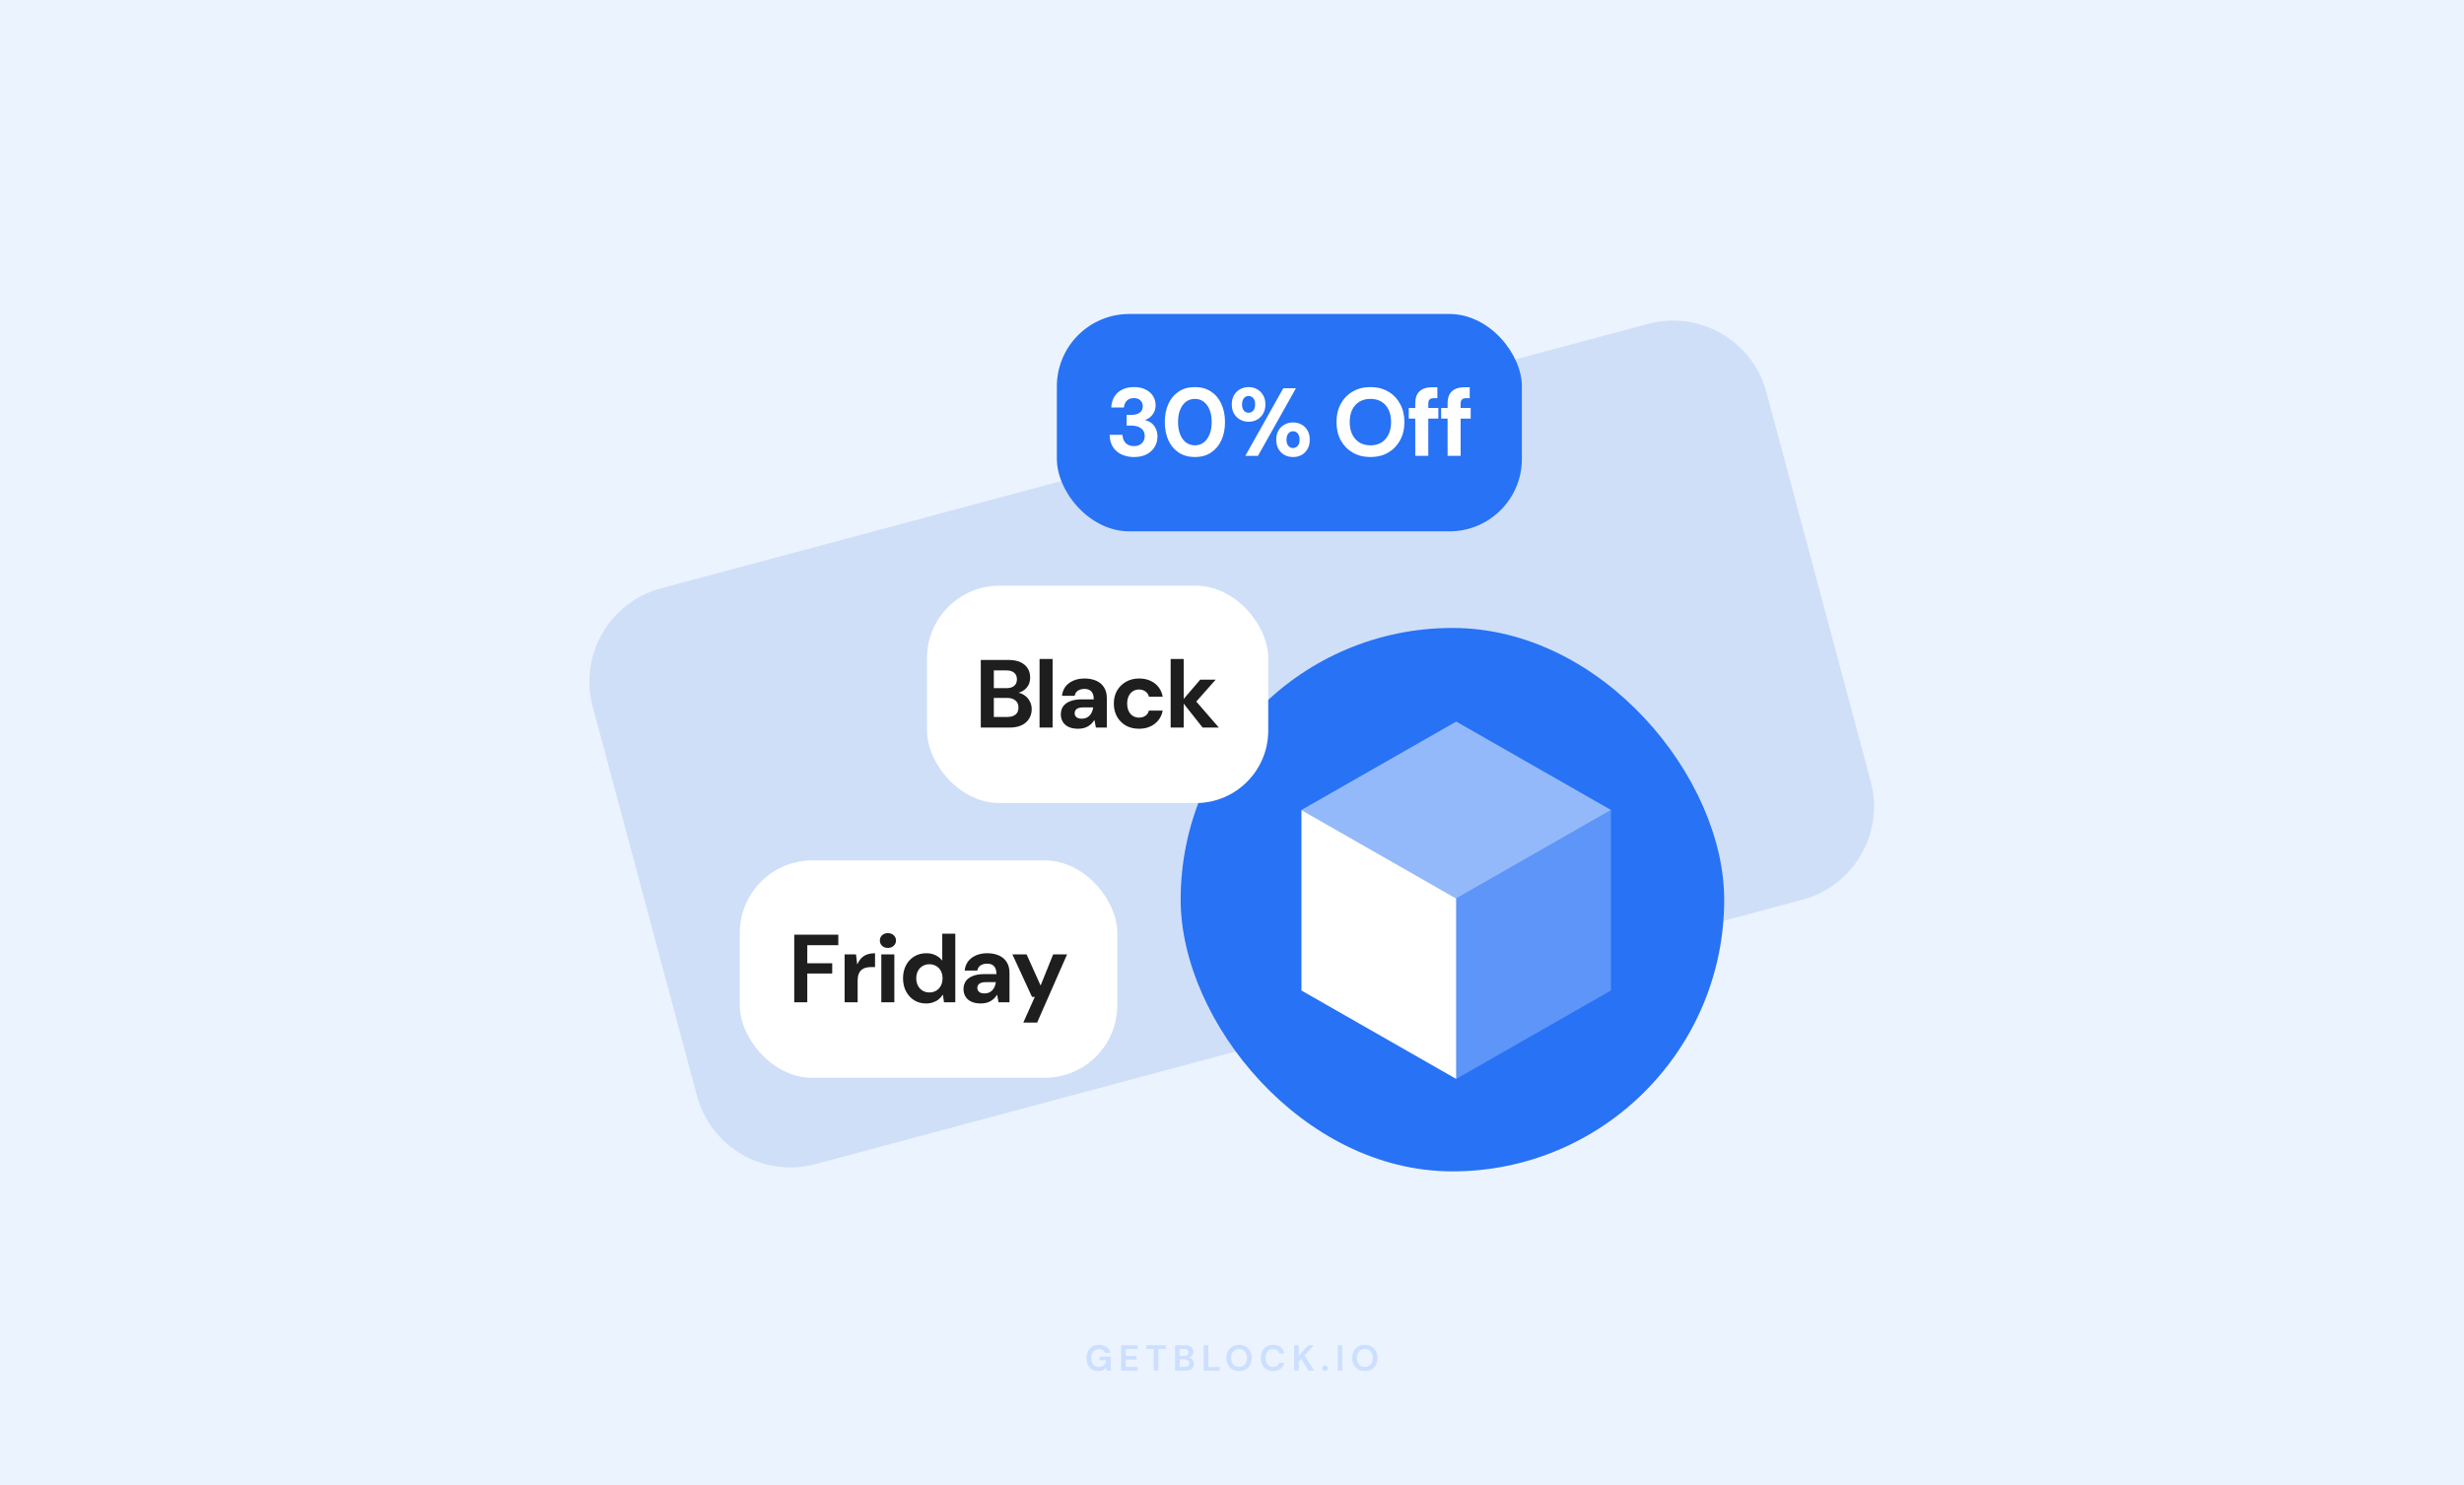 <svg width="816" height="492" viewBox="0 0 816 492" fill="none" xmlns="http://www.w3.org/2000/svg">
<rect width="816" height="492" fill="#EBF3FF"/>
<path d="M584.983 129.91C580.409 112.839 562.862 102.708 545.792 107.282L218.911 194.87C201.84 199.444 191.709 216.991 196.283 234.062L230.826 362.976C235.4 380.046 252.946 390.177 270.017 385.603L596.898 298.015C613.969 293.441 624.1 275.895 619.526 258.824L584.983 129.91Z" fill="#CFDFF8"/>
<path opacity="0.16" d="M363.747 454.144C362.955 454.144 362.263 453.964 361.671 453.604C361.079 453.244 360.619 452.744 360.291 452.104C359.963 451.456 359.799 450.704 359.799 449.848C359.799 448.984 359.967 448.224 360.303 447.568C360.647 446.904 361.131 446.388 361.755 446.02C362.387 445.644 363.135 445.456 363.999 445.456C364.983 445.456 365.799 445.692 366.447 446.164C367.095 446.636 367.515 447.288 367.707 448.12H365.991C365.863 447.728 365.631 447.424 365.295 447.208C364.959 446.984 364.527 446.872 363.999 446.872C363.159 446.872 362.511 447.14 362.055 447.676C361.599 448.204 361.371 448.932 361.371 449.86C361.371 450.788 361.595 451.508 362.043 452.02C362.499 452.524 363.115 452.776 363.891 452.776C364.651 452.776 365.223 452.572 365.607 452.164C365.999 451.748 366.235 451.204 366.315 450.532H364.191V449.38H367.863V454H366.447L366.327 452.896C366.055 453.296 365.715 453.604 365.307 453.82C364.899 454.036 364.379 454.144 363.747 454.144ZM371.277 454V445.6H376.761V446.836H372.813V449.14H376.401V450.34H372.813V452.764H376.761V454H371.277ZM382.09 454V446.836H379.642V445.6H386.086V446.836H383.626V454H382.09ZM389.144 454V445.6H392.516C393.388 445.6 394.052 445.804 394.508 446.212C394.972 446.612 395.204 447.128 395.204 447.76C395.204 448.288 395.06 448.712 394.772 449.032C394.492 449.344 394.148 449.556 393.74 449.668C394.22 449.764 394.616 450.004 394.928 450.388C395.24 450.764 395.396 451.204 395.396 451.708C395.396 452.372 395.156 452.92 394.676 453.352C394.196 453.784 393.516 454 392.636 454H389.144ZM390.68 449.128H392.288C392.72 449.128 393.052 449.028 393.284 448.828C393.516 448.628 393.632 448.344 393.632 447.976C393.632 447.624 393.516 447.348 393.284 447.148C393.06 446.94 392.72 446.836 392.264 446.836H390.68V449.128ZM390.68 452.752H392.396C392.852 452.752 393.204 452.648 393.452 452.44C393.708 452.224 393.836 451.924 393.836 451.54C393.836 451.148 393.704 450.84 393.44 450.616C393.176 450.392 392.82 450.28 392.372 450.28H390.68V452.752ZM398.634 454V445.6H400.17V452.8H403.89V454H398.634ZM410.338 454.144C409.498 454.144 408.762 453.96 408.13 453.592C407.506 453.224 407.014 452.716 406.654 452.068C406.302 451.412 406.126 450.656 406.126 449.8C406.126 448.944 406.302 448.192 406.654 447.544C407.014 446.888 407.506 446.376 408.13 446.008C408.762 445.64 409.498 445.456 410.338 445.456C411.17 445.456 411.902 445.64 412.534 446.008C413.166 446.376 413.658 446.888 414.01 447.544C414.362 448.192 414.538 448.944 414.538 449.8C414.538 450.656 414.362 451.412 414.01 452.068C413.658 452.716 413.166 453.224 412.534 453.592C411.902 453.96 411.17 454.144 410.338 454.144ZM410.338 452.764C411.138 452.764 411.774 452.5 412.246 451.972C412.726 451.444 412.966 450.72 412.966 449.8C412.966 448.88 412.726 448.156 412.246 447.628C411.774 447.1 411.138 446.836 410.338 446.836C409.538 446.836 408.898 447.1 408.418 447.628C407.938 448.156 407.698 448.88 407.698 449.8C407.698 450.72 407.938 451.444 408.418 451.972C408.898 452.5 409.538 452.764 410.338 452.764ZM421.618 454.144C420.77 454.144 420.042 453.964 419.434 453.604C418.826 453.236 418.358 452.728 418.03 452.08C417.702 451.424 417.538 450.668 417.538 449.812C417.538 448.956 417.702 448.2 418.03 447.544C418.358 446.888 418.826 446.376 419.434 446.008C420.042 445.64 420.77 445.456 421.618 445.456C422.626 445.456 423.45 445.708 424.09 446.212C424.738 446.708 425.142 447.408 425.302 448.312H423.61C423.506 447.856 423.282 447.5 422.938 447.244C422.602 446.98 422.154 446.848 421.594 446.848C420.818 446.848 420.21 447.112 419.77 447.64C419.33 448.168 419.11 448.892 419.11 449.812C419.11 450.732 419.33 451.456 419.77 451.984C420.21 452.504 420.818 452.764 421.594 452.764C422.154 452.764 422.602 452.644 422.938 452.404C423.282 452.156 423.506 451.816 423.61 451.384H425.302C425.142 452.248 424.738 452.924 424.09 453.412C423.45 453.9 422.626 454.144 421.618 454.144ZM428.582 454V445.6H430.118V448.996L433.226 445.6H435.122L432.026 448.936L435.206 454H433.322L430.922 450.112L430.118 450.988V454H428.582ZM438.802 454.084C438.522 454.084 438.29 453.996 438.106 453.82C437.93 453.644 437.842 453.432 437.842 453.184C437.842 452.928 437.93 452.712 438.106 452.536C438.29 452.36 438.522 452.272 438.802 452.272C439.082 452.272 439.31 452.36 439.486 452.536C439.67 452.712 439.762 452.928 439.762 453.184C439.762 453.432 439.67 453.644 439.486 453.82C439.31 453.996 439.082 454.084 438.802 454.084ZM442.98 454V445.6H444.516V454H442.98ZM452 454.144C451.16 454.144 450.424 453.96 449.792 453.592C449.168 453.224 448.676 452.716 448.316 452.068C447.964 451.412 447.788 450.656 447.788 449.8C447.788 448.944 447.964 448.192 448.316 447.544C448.676 446.888 449.168 446.376 449.792 446.008C450.424 445.64 451.16 445.456 452 445.456C452.832 445.456 453.564 445.64 454.196 446.008C454.828 446.376 455.32 446.888 455.672 447.544C456.024 448.192 456.2 448.944 456.2 449.8C456.2 450.656 456.024 451.412 455.672 452.068C455.32 452.716 454.828 453.224 454.196 453.592C453.564 453.96 452.832 454.144 452 454.144ZM452 452.764C452.8 452.764 453.436 452.5 453.908 451.972C454.388 451.444 454.628 450.72 454.628 449.8C454.628 448.88 454.388 448.156 453.908 447.628C453.436 447.1 452.8 446.836 452 446.836C451.2 446.836 450.56 447.1 450.08 447.628C449.6 448.156 449.36 448.88 449.36 449.8C449.36 450.72 449.6 451.444 450.08 451.972C450.56 452.5 451.2 452.764 452 452.764Z" fill="#2772F5"/>
<rect x="391" y="208" width="180" height="180" rx="90" fill="#2772F5"/>
<path d="M482.251 297.584V357.384L431 328.094V268.293L482.251 297.584Z" fill="white"/>
<path opacity="0.25" d="M482.25 297.584L533.501 268.293V328.094L482.25 357.384V297.584Z" fill="white"/>
<path opacity="0.5" d="M482.251 239L533.503 268.29L482.251 297.58L431 268.29L482.251 239Z" fill="white"/>
<rect x="307" y="194" width="113" height="72" rx="24" fill="white"/>
<path d="M324.807 241V218.6H333.991C335.548 218.6 336.86 218.845 337.927 219.336C338.994 219.827 339.794 220.509 340.327 221.384C340.882 222.237 341.159 223.229 341.159 224.36C341.159 225.491 340.914 226.44 340.423 227.208C339.932 227.976 339.282 228.573 338.471 229C337.682 229.405 336.818 229.64 335.879 229.704L336.359 229.352C337.383 229.395 338.29 229.672 339.079 230.184C339.89 230.675 340.519 231.336 340.967 232.168C341.436 233 341.671 233.907 341.671 234.888C341.671 236.083 341.383 237.139 340.807 238.056C340.252 238.973 339.42 239.699 338.311 240.232C337.223 240.744 335.89 241 334.311 241H324.807ZM329.127 237.48H333.607C334.78 237.48 335.687 237.213 336.327 236.68C336.967 236.147 337.287 235.379 337.287 234.376C337.287 233.373 336.956 232.595 336.295 232.04C335.634 231.464 334.716 231.176 333.543 231.176H329.127V237.48ZM329.127 227.944H333.287C334.418 227.944 335.282 227.688 335.879 227.176C336.476 226.664 336.775 225.939 336.775 225C336.775 224.083 336.476 223.368 335.879 222.856C335.282 222.323 334.407 222.056 333.255 222.056H329.127V227.944ZM344.267 241V218.28H348.587V241H344.267ZM357.039 241.384C355.738 241.384 354.661 241.171 353.807 240.744C352.954 240.317 352.325 239.741 351.919 239.016C351.514 238.291 351.311 237.491 351.311 236.616C351.311 235.635 351.557 234.771 352.047 234.024C352.559 233.277 353.327 232.701 354.351 232.296C355.375 231.869 356.666 231.656 358.223 231.656H362.223C362.223 230.867 362.106 230.227 361.871 229.736C361.658 229.224 361.317 228.84 360.847 228.584C360.399 228.328 359.823 228.2 359.119 228.2C358.287 228.2 357.573 228.392 356.975 228.776C356.399 229.139 356.037 229.704 355.887 230.472H351.695C351.823 229.299 352.207 228.285 352.847 227.432C353.509 226.579 354.383 225.917 355.471 225.448C356.559 224.979 357.775 224.744 359.119 224.744C360.655 224.744 361.978 225 363.087 225.512C364.197 226.003 365.05 226.739 365.647 227.72C366.245 228.68 366.543 229.853 366.543 231.24V241H362.927L362.447 238.536H362.383C362.106 238.984 361.786 239.389 361.423 239.752C361.061 240.093 360.655 240.392 360.207 240.648C359.781 240.883 359.301 241.064 358.767 241.192C358.234 241.32 357.658 241.384 357.039 241.384ZM358.255 238.056C358.831 238.056 359.343 237.96 359.791 237.768C360.239 237.555 360.613 237.277 360.911 236.936C361.231 236.595 361.477 236.2 361.647 235.752C361.839 235.283 361.967 234.803 362.031 234.312H358.703C358.042 234.312 357.498 234.397 357.071 234.568C356.666 234.717 356.367 234.941 356.175 235.24C355.983 235.517 355.887 235.848 355.887 236.232C355.887 236.616 355.983 236.947 356.175 237.224C356.367 237.501 356.645 237.715 357.007 237.864C357.37 237.992 357.786 238.056 358.255 238.056ZM377.216 241.384C375.552 241.384 374.091 241.032 372.832 240.328C371.595 239.603 370.624 238.621 369.92 237.384C369.216 236.125 368.864 234.685 368.864 233.064C368.864 231.443 369.216 230.013 369.92 228.776C370.645 227.517 371.637 226.536 372.896 225.832C374.155 225.107 375.595 224.744 377.216 224.744C379.264 224.744 380.992 225.277 382.4 226.344C383.808 227.411 384.693 228.883 385.056 230.76H380.48C380.309 230.013 379.925 229.437 379.328 229.032C378.731 228.605 378.016 228.392 377.184 228.392C376.437 228.392 375.765 228.584 375.168 228.968C374.592 229.331 374.133 229.864 373.792 230.568C373.451 231.251 373.28 232.083 373.28 233.064C373.28 233.789 373.376 234.44 373.568 235.016C373.76 235.571 374.027 236.051 374.368 236.456C374.731 236.861 375.147 237.171 375.616 237.384C376.085 237.597 376.608 237.704 377.184 237.704C377.739 237.704 378.24 237.619 378.688 237.448C379.136 237.256 379.52 236.989 379.84 236.648C380.16 236.285 380.373 235.859 380.48 235.368H385.056C384.693 237.203 383.808 238.664 382.4 239.752C380.992 240.84 379.264 241.384 377.216 241.384ZM398.274 241L391.362 232.264L397.474 225.128H402.594L394.69 234.056L394.658 230.632L403.65 241H398.274ZM387.682 241V218.28H392.002V241H387.682Z" fill="#1E1E1F"/>
<rect x="245" y="285" width="125" height="72" rx="24" fill="white"/>
<path d="M263.029 332V309.6H277.621V313.088H267.349V319.072H275.605V322.464H267.349V332H263.029ZM279.706 332V316.128H283.482L283.866 319.36H283.93C284.357 318.464 284.848 317.749 285.402 317.216C285.978 316.683 286.629 316.309 287.354 316.096C288.08 315.861 288.89 315.744 289.786 315.744V320.32H288.602C287.898 320.32 287.258 320.395 286.682 320.544C286.128 320.693 285.648 320.949 285.242 321.312C284.858 321.653 284.56 322.112 284.346 322.688C284.133 323.264 284.026 323.979 284.026 324.832V332H279.706ZM291.863 332V316.128H296.183V332H291.863ZM294.039 313.984C293.249 313.984 292.609 313.749 292.119 313.28C291.628 312.811 291.383 312.224 291.383 311.52C291.383 310.816 291.628 310.24 292.119 309.792C292.609 309.323 293.249 309.088 294.039 309.088C294.828 309.088 295.468 309.323 295.959 309.792C296.471 310.24 296.727 310.816 296.727 311.52C296.727 312.224 296.471 312.811 295.959 313.28C295.468 313.749 294.828 313.984 294.039 313.984ZM306.671 332.384C305.178 332.384 303.855 332.021 302.703 331.296C301.573 330.571 300.677 329.579 300.015 328.32C299.375 327.061 299.055 325.632 299.055 324.032C299.055 322.453 299.375 321.035 300.015 319.776C300.677 318.517 301.583 317.536 302.735 316.832C303.909 316.107 305.253 315.744 306.767 315.744C307.962 315.744 309.007 315.979 309.903 316.448C310.799 316.896 311.514 317.483 312.047 318.208V309.28H316.367V332H312.623L312.271 329.504H312.207C311.845 330.059 311.397 330.56 310.863 331.008C310.351 331.435 309.743 331.765 309.039 332C308.357 332.256 307.567 332.384 306.671 332.384ZM307.791 328.736C308.645 328.736 309.402 328.533 310.063 328.128C310.725 327.723 311.237 327.168 311.599 326.464C311.962 325.76 312.143 324.949 312.143 324.032C312.143 323.136 311.962 322.336 311.599 321.632C311.237 320.928 310.725 320.384 310.063 320C309.402 319.595 308.634 319.392 307.759 319.392C306.927 319.392 306.181 319.595 305.519 320C304.858 320.384 304.346 320.928 303.983 321.632C303.621 322.336 303.439 323.136 303.439 324.032C303.439 324.949 303.621 325.76 303.983 326.464C304.346 327.168 304.858 327.723 305.519 328.128C306.181 328.533 306.938 328.736 307.791 328.736ZM324.809 332.384C323.508 332.384 322.431 332.171 321.577 331.744C320.724 331.317 320.095 330.741 319.689 330.016C319.284 329.291 319.081 328.491 319.081 327.616C319.081 326.635 319.327 325.771 319.817 325.024C320.329 324.277 321.097 323.701 322.121 323.296C323.145 322.869 324.436 322.656 325.993 322.656H329.993C329.993 321.867 329.876 321.227 329.641 320.736C329.428 320.224 329.087 319.84 328.617 319.584C328.169 319.328 327.593 319.2 326.889 319.2C326.057 319.2 325.343 319.392 324.745 319.776C324.169 320.139 323.807 320.704 323.657 321.472H319.465C319.593 320.299 319.977 319.285 320.617 318.432C321.279 317.579 322.153 316.917 323.241 316.448C324.329 315.979 325.545 315.744 326.889 315.744C328.425 315.744 329.748 316 330.857 316.512C331.967 317.003 332.82 317.739 333.417 318.72C334.015 319.68 334.313 320.853 334.313 322.24V332H330.697L330.217 329.536H330.153C329.876 329.984 329.556 330.389 329.193 330.752C328.831 331.093 328.425 331.392 327.977 331.648C327.551 331.883 327.071 332.064 326.537 332.192C326.004 332.32 325.428 332.384 324.809 332.384ZM326.025 329.056C326.601 329.056 327.113 328.96 327.561 328.768C328.009 328.555 328.383 328.277 328.681 327.936C329.001 327.595 329.247 327.2 329.417 326.752C329.609 326.283 329.737 325.803 329.801 325.312H326.473C325.812 325.312 325.268 325.397 324.841 325.568C324.436 325.717 324.137 325.941 323.945 326.24C323.753 326.517 323.657 326.848 323.657 327.232C323.657 327.616 323.753 327.947 323.945 328.224C324.137 328.501 324.415 328.715 324.777 328.864C325.14 328.992 325.556 329.056 326.025 329.056ZM338.887 338.72L342.695 330.208H341.767L335.271 316.128H339.975L344.583 326.368H344.647L348.775 316.128H353.383L343.463 338.72H338.887Z" fill="#1E1E1F"/>
<rect x="350" y="104" width="154" height="72" rx="24" fill="#2772F5"/>
<path d="M375.538 151.384C374.088 151.384 372.754 151.117 371.538 150.584C370.322 150.051 369.352 149.24 368.626 148.152C367.901 147.064 367.517 145.688 367.474 144.024H371.73C371.752 144.728 371.912 145.368 372.21 145.944C372.509 146.499 372.936 146.947 373.49 147.288C374.066 147.608 374.749 147.768 375.538 147.768C376.306 147.768 376.946 147.619 377.458 147.32C377.992 147.021 378.397 146.627 378.674 146.136C378.952 145.645 379.09 145.08 379.09 144.44C379.09 143.672 378.909 143.043 378.546 142.552C378.184 142.04 377.672 141.656 377.01 141.4C376.37 141.123 375.624 140.984 374.77 140.984H373.106V137.432H374.77C375.816 137.432 376.69 137.197 377.394 136.728C378.098 136.237 378.45 135.512 378.45 134.552C378.45 133.741 378.184 133.091 377.65 132.6C377.138 132.109 376.434 131.864 375.538 131.864C374.514 131.864 373.714 132.163 373.138 132.76C372.584 133.357 372.274 134.093 372.21 134.968H368.018C368.082 133.56 368.434 132.355 369.074 131.352C369.714 130.328 370.589 129.549 371.698 129.016C372.808 128.483 374.088 128.216 375.538 128.216C377.074 128.216 378.376 128.493 379.442 129.048C380.509 129.581 381.32 130.307 381.874 131.224C382.429 132.12 382.706 133.112 382.706 134.2C382.706 135.053 382.536 135.821 382.194 136.504C381.874 137.165 381.437 137.72 380.882 138.168C380.349 138.616 379.752 138.947 379.09 139.16C379.922 139.309 380.658 139.629 381.298 140.12C381.938 140.611 382.429 141.24 382.77 142.008C383.133 142.755 383.314 143.619 383.314 144.6C383.314 145.816 383.016 146.947 382.418 147.992C381.821 149.016 380.946 149.837 379.794 150.456C378.642 151.075 377.224 151.384 375.538 151.384ZM395.732 151.384C393.641 151.384 391.849 150.893 390.356 149.912C388.884 148.931 387.743 147.576 386.932 145.848C386.143 144.099 385.748 142.083 385.748 139.8C385.748 137.517 386.143 135.512 386.932 133.784C387.743 132.035 388.884 130.669 390.356 129.688C391.849 128.707 393.641 128.216 395.732 128.216C397.801 128.216 399.572 128.707 401.044 129.688C402.537 130.669 403.679 132.035 404.468 133.784C405.279 135.512 405.684 137.517 405.684 139.8C405.684 142.083 405.279 144.099 404.468 145.848C403.679 147.576 402.537 148.931 401.044 149.912C399.572 150.893 397.801 151.384 395.732 151.384ZM395.732 147.512C396.82 147.512 397.78 147.203 398.612 146.584C399.444 145.944 400.095 145.048 400.564 143.896C401.033 142.744 401.268 141.379 401.268 139.8C401.268 138.2 401.033 136.835 400.564 135.704C400.095 134.552 399.444 133.667 398.612 133.048C397.78 132.429 396.82 132.12 395.732 132.12C394.623 132.12 393.641 132.429 392.788 133.048C391.956 133.667 391.305 134.552 390.836 135.704C390.367 136.835 390.132 138.2 390.132 139.8C390.132 141.379 390.367 142.744 390.836 143.896C391.305 145.048 391.956 145.944 392.788 146.584C393.641 147.203 394.623 147.512 395.732 147.512ZM412.408 151L424.984 128.6H429.176L416.6 151H412.408ZM428.216 151.384C427.192 151.384 426.253 151.16 425.4 150.712C424.568 150.243 423.896 149.581 423.384 148.728C422.893 147.853 422.648 146.829 422.648 145.656C422.648 144.461 422.893 143.437 423.384 142.584C423.896 141.731 424.568 141.08 425.4 140.632C426.253 140.163 427.192 139.928 428.216 139.928C429.283 139.928 430.221 140.163 431.032 140.632C431.864 141.08 432.525 141.731 433.016 142.584C433.507 143.437 433.752 144.461 433.752 145.656C433.752 146.829 433.507 147.853 433.016 148.728C432.525 149.581 431.864 150.243 431.032 150.712C430.2 151.16 429.261 151.384 428.216 151.384ZM428.184 148.408C428.611 148.408 428.984 148.301 429.304 148.088C429.645 147.875 429.912 147.565 430.104 147.16C430.296 146.755 430.392 146.253 430.392 145.656C430.392 145.037 430.296 144.525 430.104 144.12C429.912 143.693 429.656 143.373 429.336 143.16C429.016 142.947 428.643 142.84 428.216 142.84C427.811 142.84 427.437 142.947 427.096 143.16C426.776 143.373 426.52 143.693 426.328 144.12C426.136 144.525 426.04 145.037 426.04 145.656C426.04 146.253 426.136 146.755 426.328 147.16C426.52 147.565 426.776 147.875 427.096 148.088C427.416 148.301 427.779 148.408 428.184 148.408ZM413.496 139.704C412.472 139.704 411.533 139.469 410.68 139C409.848 138.531 409.176 137.869 408.664 137.016C408.173 136.163 407.928 135.149 407.928 133.976C407.928 132.76 408.173 131.736 408.664 130.904C409.176 130.051 409.848 129.389 410.68 128.92C411.533 128.451 412.483 128.216 413.528 128.216C414.573 128.216 415.501 128.451 416.312 128.92C417.144 129.389 417.805 130.051 418.296 130.904C418.808 131.736 419.064 132.76 419.064 133.976C419.064 135.149 418.808 136.163 418.296 137.016C417.805 137.869 417.144 138.531 416.312 139C415.48 139.469 414.541 139.704 413.496 139.704ZM413.496 136.728C413.901 136.728 414.264 136.621 414.584 136.408C414.925 136.195 415.192 135.885 415.384 135.48C415.576 135.075 415.672 134.573 415.672 133.976C415.672 133.336 415.576 132.813 415.384 132.408C415.192 132.003 414.925 131.693 414.584 131.48C414.264 131.267 413.901 131.16 413.496 131.16C413.091 131.16 412.717 131.267 412.376 131.48C412.056 131.693 411.8 132.013 411.608 132.44C411.416 132.845 411.32 133.357 411.32 133.976C411.32 134.573 411.416 135.075 411.608 135.48C411.8 135.885 412.056 136.195 412.376 136.408C412.717 136.621 413.091 136.728 413.496 136.728ZM453.833 151.384C451.614 151.384 449.662 150.893 447.977 149.912C446.291 148.931 444.969 147.576 444.009 145.848C443.07 144.099 442.601 142.083 442.601 139.8C442.601 137.517 443.07 135.512 444.009 133.784C444.969 132.035 446.291 130.669 447.977 129.688C449.662 128.707 451.614 128.216 453.833 128.216C456.073 128.216 458.035 128.707 459.721 129.688C461.406 130.669 462.718 132.035 463.657 133.784C464.617 135.512 465.097 137.517 465.097 139.8C465.097 142.083 464.617 144.099 463.657 145.848C462.718 147.576 461.406 148.931 459.721 149.912C458.035 150.893 456.073 151.384 453.833 151.384ZM453.833 147.512C455.241 147.512 456.457 147.203 457.481 146.584C458.505 145.944 459.294 145.048 459.849 143.896C460.403 142.744 460.681 141.379 460.681 139.8C460.681 138.2 460.403 136.835 459.849 135.704C459.294 134.552 458.505 133.667 457.481 133.048C456.457 132.429 455.241 132.12 453.833 132.12C452.467 132.12 451.262 132.429 450.217 133.048C449.193 133.667 448.393 134.552 447.817 135.704C447.262 136.835 446.985 138.2 446.985 139.8C446.985 141.379 447.262 142.744 447.817 143.896C448.393 145.048 449.193 145.944 450.217 146.584C451.262 147.203 452.467 147.512 453.833 147.512ZM468.687 151V133.752C468.687 132.408 468.911 131.341 469.359 130.552C469.828 129.763 470.479 129.187 471.311 128.824C472.143 128.461 473.124 128.28 474.255 128.28H476.015V131.896H474.895C474.234 131.896 473.754 132.035 473.455 132.312C473.156 132.589 473.007 133.059 473.007 133.72V151H468.687ZM466.543 138.648V135.128H476.335V138.648H466.543ZM479.398 151V133.752C479.398 132.408 479.622 131.341 480.07 130.552C480.54 129.763 481.19 129.187 482.022 128.824C482.854 128.461 483.836 128.28 484.966 128.28H486.726V131.896H485.606C484.945 131.896 484.465 132.035 484.166 132.312C483.868 132.589 483.718 133.059 483.718 133.72V151H479.398ZM477.254 138.648V135.128H487.046V138.648H477.254Z" fill="white"/>
</svg>
